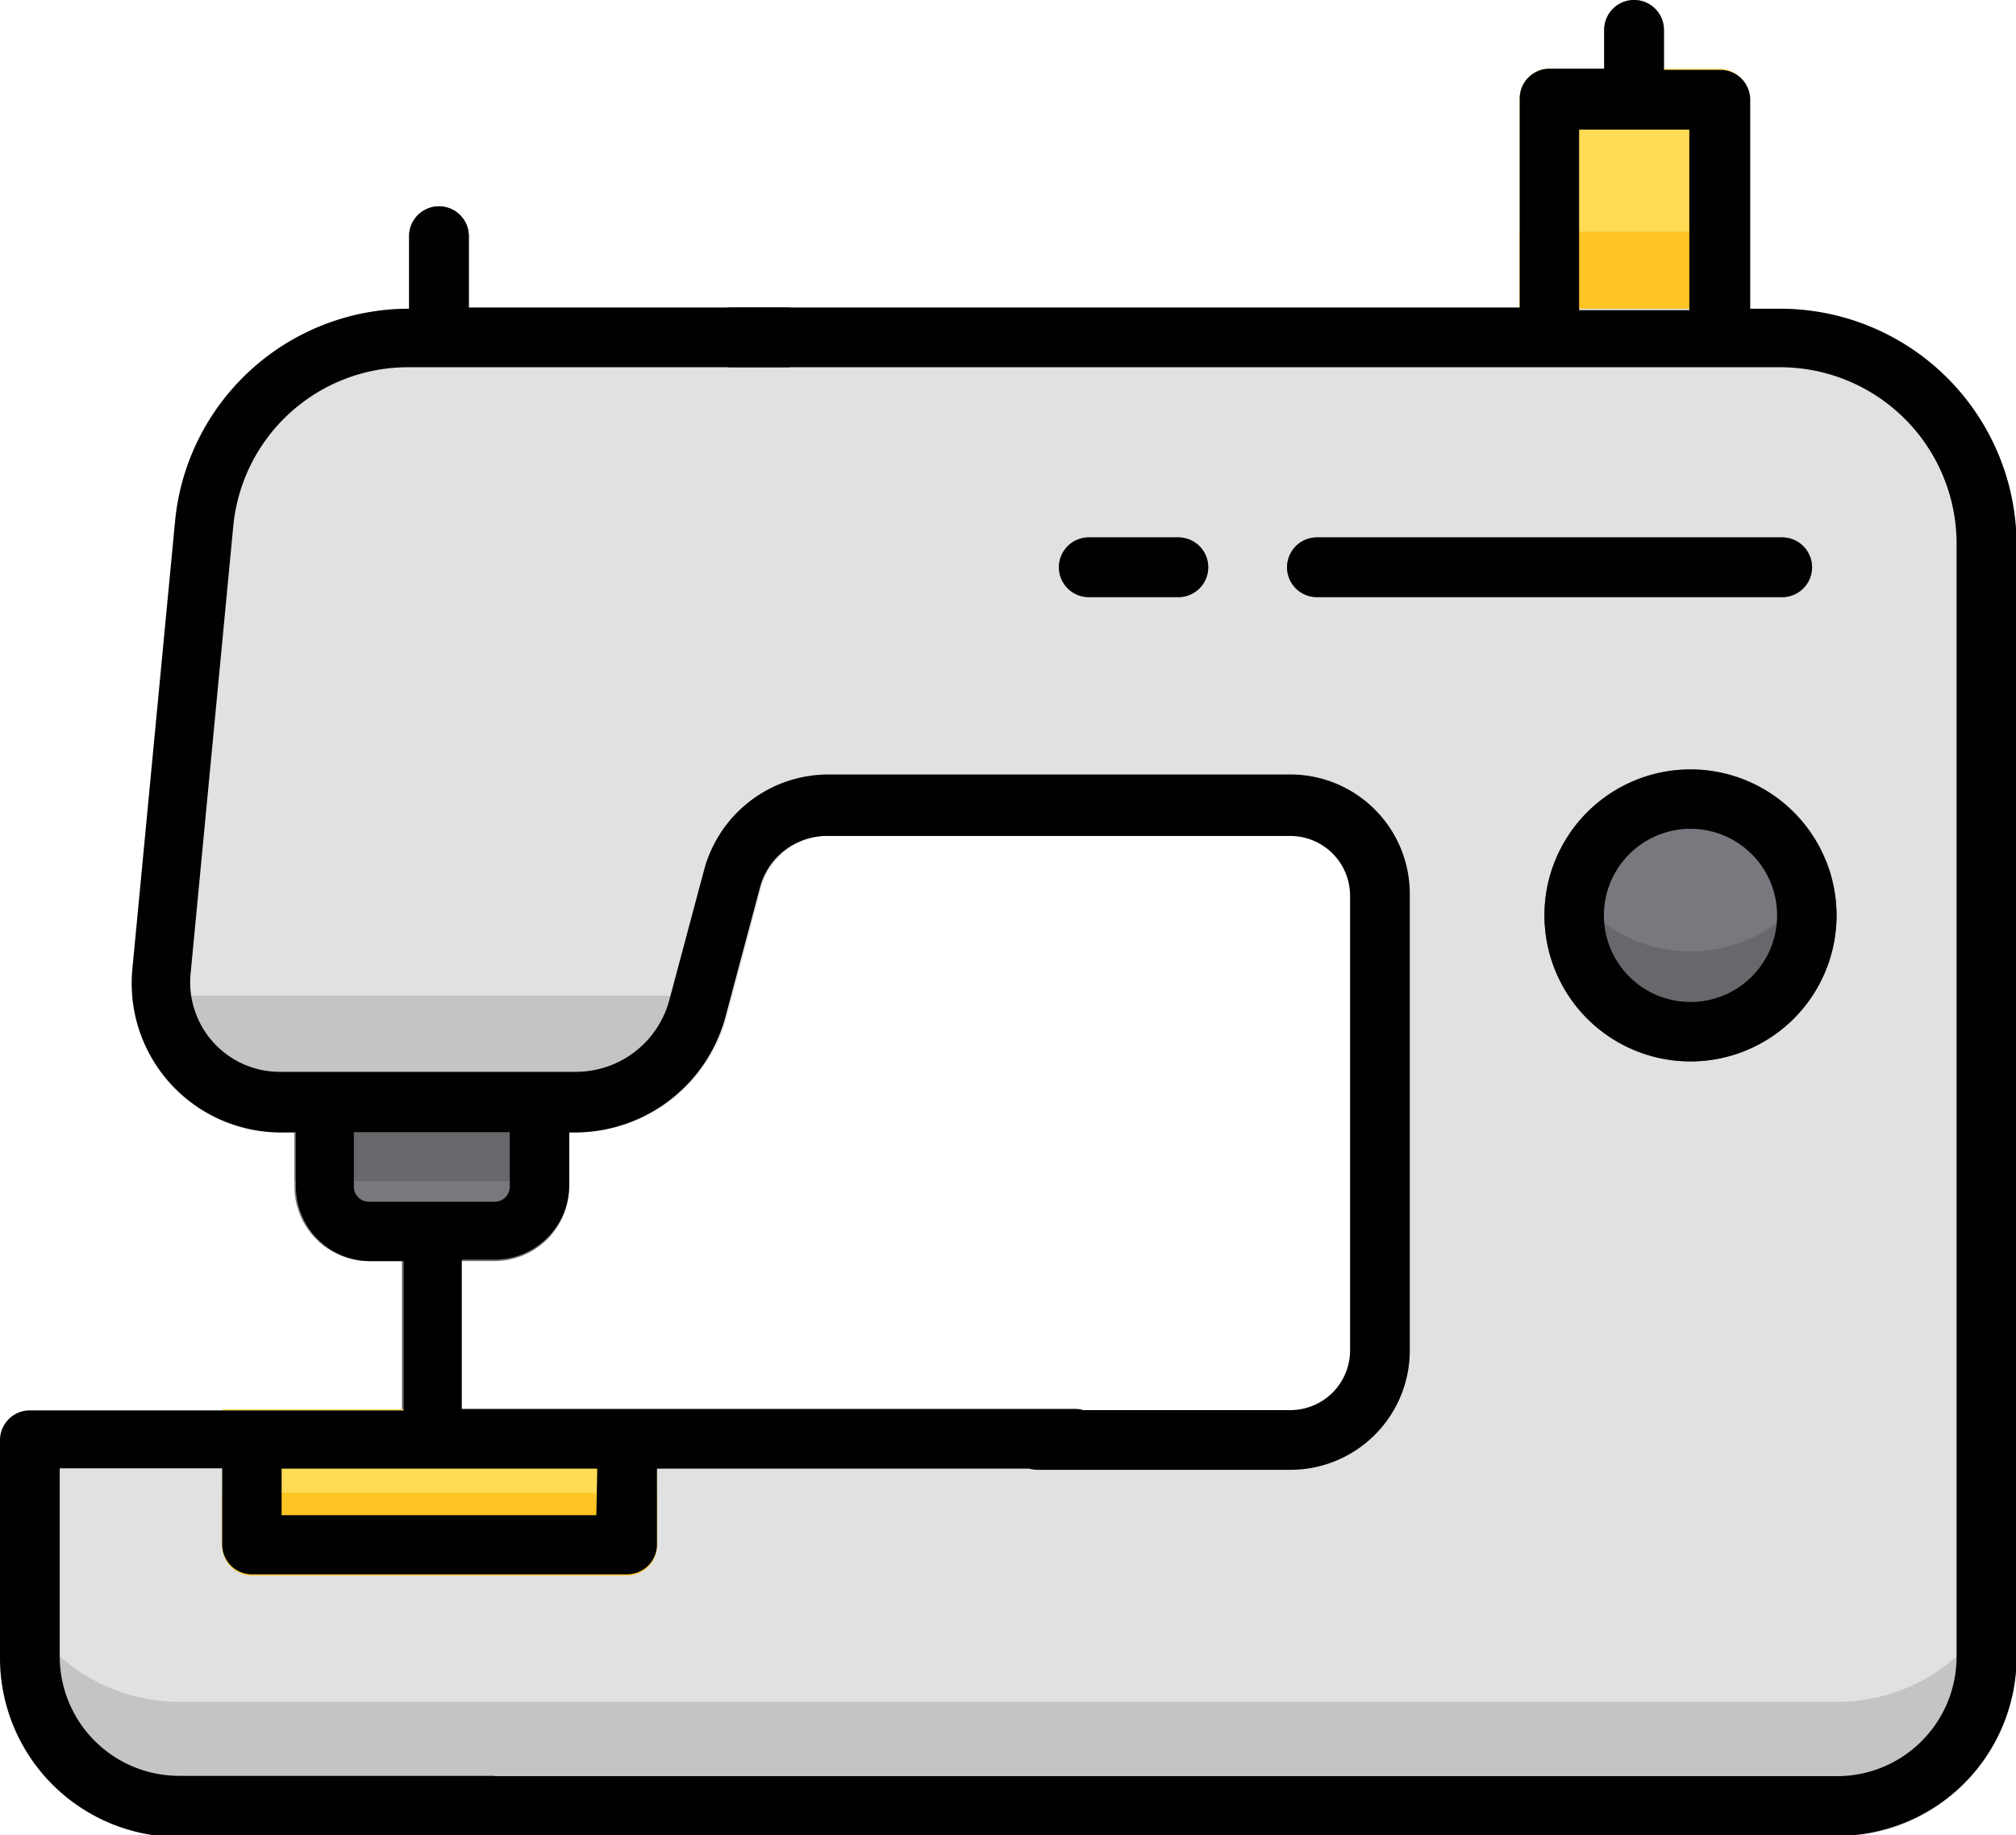 <svg xmlns="http://www.w3.org/2000/svg" viewBox="0 0 67.51 61.47"><defs><style>.cls-1{fill:#68686c;}.cls-2{fill:#78787f;}.cls-3{fill:#ffdb56;}.cls-4{fill:#ffc524;}.cls-5{fill:#e0e1e0;}.cls-6{fill:#c4c4c4;}.cls-7{fill:#010101;}</style></defs><g id="Layer_2" data-name="Layer 2"><g id="Layer_1-2" data-name="Layer 1"><path class="cls-1" d="M14.46,49.19a1,1,0,0,1-1-1v-7a1,1,0,0,1,2,0v7A1,1,0,0,1,14.46,49.19Z"/><path class="cls-2" d="M18.06,35.94h-7.2a1,1,0,0,0-1,1v2.81a2.5,2.5,0,0,0,2.49,2.49h4.22a2.5,2.5,0,0,0,2.49-2.49V36.94A1,1,0,0,0,18.06,35.94Z"/><path class="cls-1" d="M18.06,35.94h-7.2a1,1,0,0,0-1,1v2.62h9.2V36.94A1,1,0,0,0,18.06,35.94Z"/><path class="cls-1" d="M54.72,4.29a1,1,0,0,1-1-1V1a1,1,0,1,1,2,0V3.3A1,1,0,0,1,54.72,4.29Z"/><path class="cls-1" d="M14.7,12.34a1,1,0,0,1-1-1V7.91a1,1,0,0,1,2,0v3.43A1,1,0,0,1,14.7,12.34Z"/><path class="cls-3" d="M57.57,2.3H51.89a1,1,0,0,0-1,1v8a1,1,0,0,0,1,1h5.68a1,1,0,0,0,1-1v-8A1,1,0,0,0,57.57,2.3Z"/><path class="cls-4" d="M50.89,7.76v3.58a1,1,0,0,0,1,1h5.68a1,1,0,0,0,1-1V7.76Z"/><path class="cls-5" d="M59.61,10.34H13.72a7.87,7.87,0,0,0-7.86,7.15l-1.43,15a5,5,0,0,0,5,5.44h9.91a5.23,5.23,0,0,0,5-3.86l1.17-4.38A2.33,2.33,0,0,1,27.74,28H43.21a2,2,0,0,1,2,2V45.23a2,2,0,0,1-2,2H1a1,1,0,0,0-1,1v7.29a6,6,0,0,0,6,6H61.53a6,6,0,0,0,6-6V18.24A7.92,7.92,0,0,0,59.61,10.34Z"/><path class="cls-6" d="M61.53,57H6a6,6,0,0,1-6-6v4.46a6,6,0,0,0,6,6H61.53a6,6,0,0,0,6-6V51A6,6,0,0,1,61.53,57Z"/><path class="cls-6" d="M5.7,36.31a5,5,0,0,0,3.68,1.62h9.91a5.23,5.23,0,0,0,5-3.86l.19-.72H4.42A5.06,5.06,0,0,0,5.7,36.31Z"/><path class="cls-3" d="M22,47.2H7.44v4.54a1,1,0,0,0,1,1H21a1,1,0,0,0,1-1Z"/><path class="cls-4" d="M7.44,50v1.77a1,1,0,0,0,1,1H21a1,1,0,0,0,1-1V50Z"/><path class="cls-2" d="M56.61,25.77a4.89,4.89,0,1,0,4.89,4.89A4.89,4.89,0,0,0,56.61,25.77Z"/><path class="cls-1" d="M56.61,31.87a4.91,4.91,0,0,1-4.53-3.05,4.72,4.72,0,0,0-.36,1.84,4.89,4.89,0,1,0,9.42-1.84A4.92,4.92,0,0,1,56.61,31.87Z"/><path class="cls-1" d="M39.46,20h-3a1,1,0,0,1,0-2h3a1,1,0,0,1,0,2Z"/><path class="cls-1" d="M59.68,20H44.1a1,1,0,1,1,0-2H59.68a1,1,0,0,1,0,2Z"/><path class="cls-7" d="M16.57,59.48H6a4,4,0,0,1-4-4v-6.3H7.44v2.55a1,1,0,0,0,1,1H21a1,1,0,0,0,1-1V49.19H36a1,1,0,1,0,0-2H15.46v-5h1.11a2.5,2.5,0,0,0,2.49-2.49V37.93h.23a5.23,5.23,0,0,0,5-3.86l1.17-4.38A2.32,2.32,0,0,1,27.74,28H43.21a2,2,0,0,1,2,2V45.23a2,2,0,0,1-2,2H34.75a1,1,0,1,0,0,2h8.46a4,4,0,0,0,4-4V29.94a4,4,0,0,0-4-4H27.74a4.31,4.31,0,0,0-4.16,3.19l-1.17,4.38a3.24,3.24,0,0,1-3.12,2.39H9.38a3,3,0,0,1-3-3.26l1.43-15a5.88,5.88,0,0,1,5.88-5.34H26.34a1,1,0,0,0,0-2H15.7V7.91a1,1,0,0,0-2,0v2.43a7.87,7.87,0,0,0-7.84,7.15l-1.43,15a5,5,0,0,0,5,5.44h.48v1.82a2.5,2.5,0,0,0,2.49,2.49h1.12v5H1a1,1,0,0,0-1,1v7.29a6,6,0,0,0,6,6H16.57a1,1,0,1,0,0-2ZM11.85,39.75V37.93h5.22v1.82a.5.5,0,0,1-.5.5H12.35A.5.5,0,0,1,11.85,39.75Zm8.12,11H9.43V49.19H20Z"/><path class="cls-7" d="M59.61,10.34h-1v-7a1,1,0,0,0-1-1H55.72V1a1,1,0,1,0-2,0V2.3H51.89a1,1,0,0,0-1,1v7H24.49a1,1,0,0,0,0,2H59.61a5.91,5.91,0,0,1,5.91,5.9V55.49a4,4,0,0,1-4,4H16.45a1,1,0,0,0,0,2H61.53a6,6,0,0,0,6-6V18.24A7.92,7.92,0,0,0,59.61,10.34Zm-6.73-6h3.69v6.05H52.88Z"/><path class="cls-7" d="M56.61,25.77a4.89,4.89,0,1,0,4.89,4.89A4.89,4.89,0,0,0,56.61,25.77Zm0,7.79a2.9,2.9,0,1,1,2.9-2.9A2.9,2.9,0,0,1,56.61,33.56Z"/><path class="cls-7" d="M39.46,20a1,1,0,0,0,0-2h-3a1,1,0,0,0,0,2Z"/><path class="cls-7" d="M59.68,18H44.1a1,1,0,1,0,0,2H59.68a1,1,0,0,0,0-2Z"/></g></g></svg>